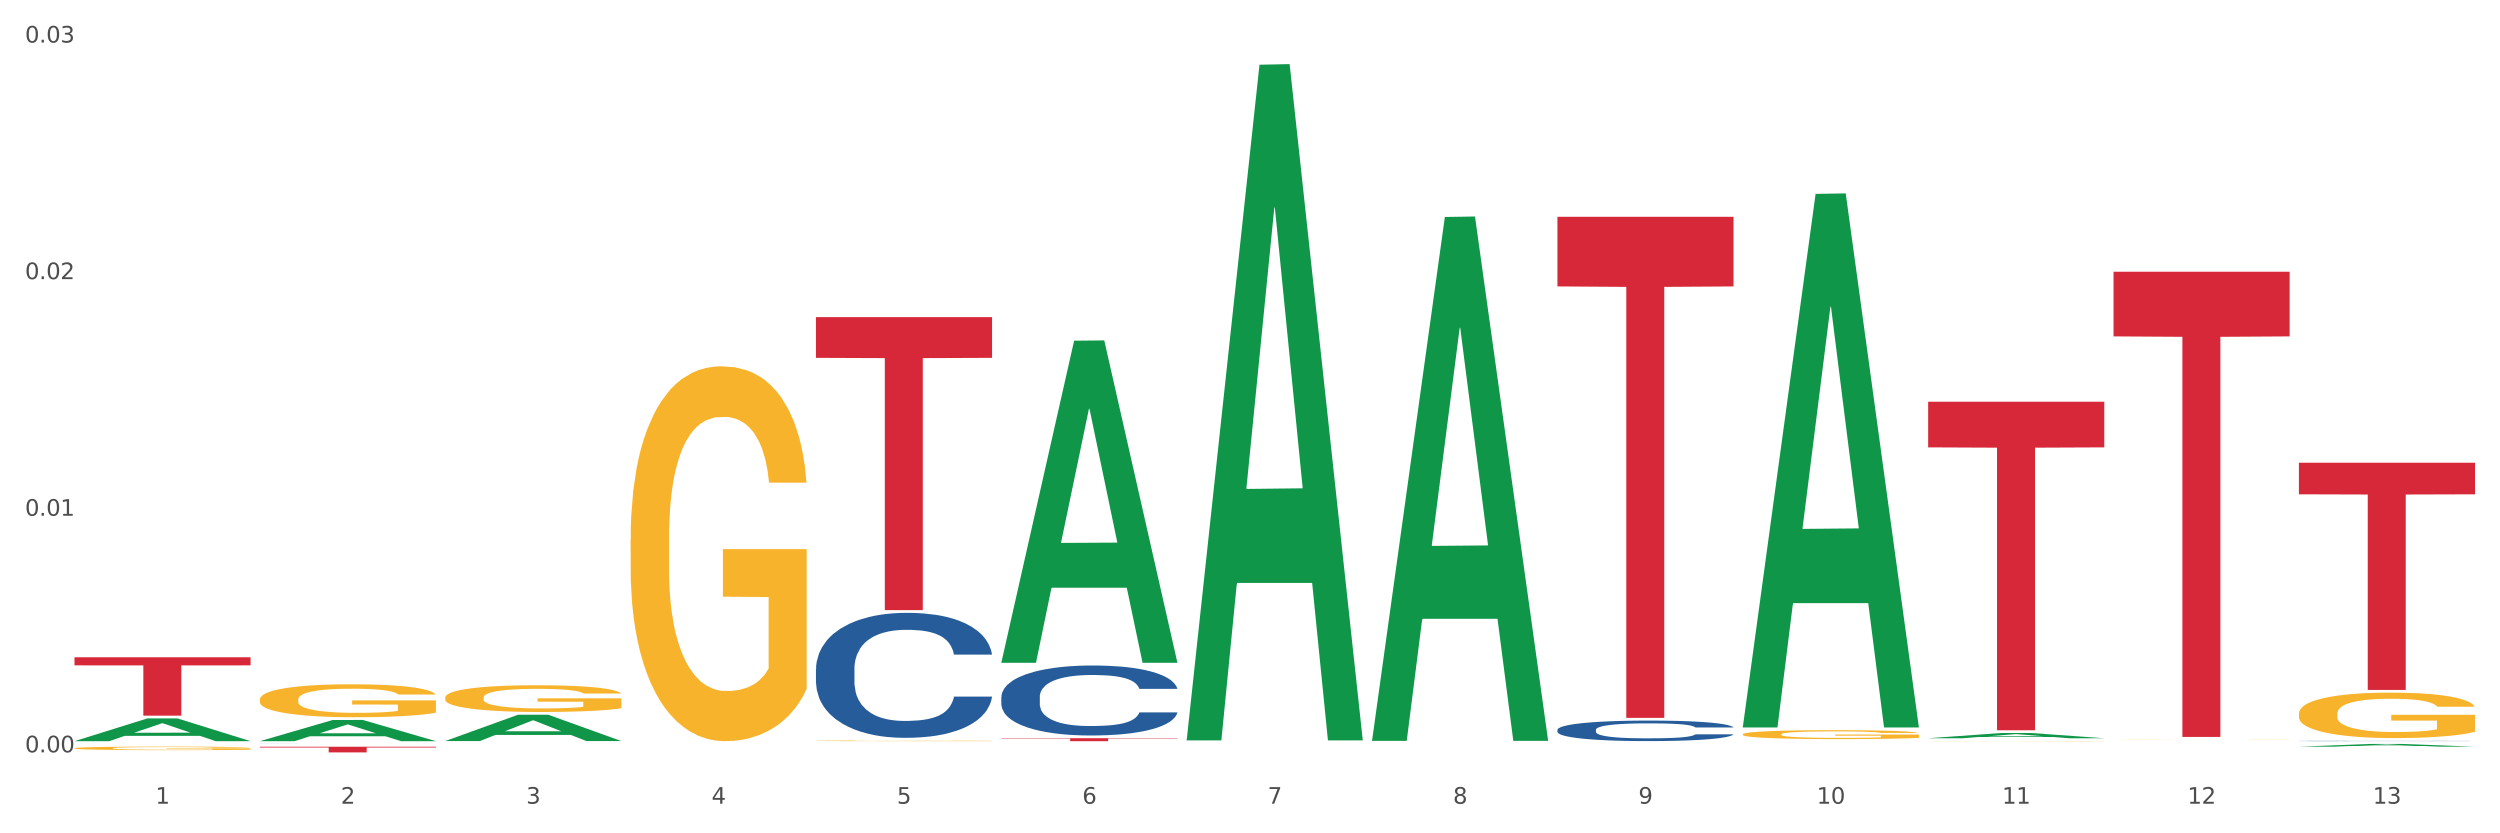 <?xml version="1.0" encoding="utf-8" standalone="no"?>
<!DOCTYPE svg PUBLIC "-//W3C//DTD SVG 1.1//EN"
  "http://www.w3.org/Graphics/SVG/1.1/DTD/svg11.dtd">
<svg xmlns:xlink="http://www.w3.org/1999/xlink" width="1080pt" height="360pt" viewBox="0 0 1080 360" xmlns="http://www.w3.org/2000/svg" version="1.1">
 <rect x="0" y="0" width="1080" height="360" fill="#333333" stroke="none"/>
 <defs>
  <style type="text/css">*{stroke-linejoin: round; stroke-linecap: butt}</style>
 </defs>
 <g id="figure_1">
  <g id="patch_1">
   <path d="M 0 360 
L 1080 360 
L 1080 0 
L 0 0 
z
" style="fill: #ffffff; stroke: #ffffff; stroke-linejoin: miter"/>
  </g>
  <g id="axes_1">
   <g id="matplotlib.axis_1">
    <g id="xtick_1">
     <g id="text_1">
      <!-- 1 -->
      <g style="fill: #4d4d4d" transform="translate(67.159 347.204) scale(0.096 -0.096)">
       <defs>
        <path id="DejaVuSans-31" d="M 794 531 
L 1825 531 
L 1825 4091 
L 703 3866 
L 703 4441 
L 1819 4666 
L 2450 4666 
L 2450 531 
L 3481 531 
L 3481 0 
L 794 0 
L 794 531 
z
" transform="scale(0.016)"/>
       </defs>
       <use xlink:href="#DejaVuSans-31"/>
      </g>
     </g>
    </g>
    <g id="xtick_2">
     <g id="text_2">
      <!-- 2 -->
      <g style="fill: #4d4d4d" transform="translate(147.238 347.204) scale(0.096 -0.096)">
       <defs>
        <path id="DejaVuSans-32" d="M 1228 531 
L 3431 531 
L 3431 0 
L 469 0 
L 469 531 
Q 828 903 1448 1529 
Q 2069 2156 2228 2338 
Q 2531 2678 2651 2914 
Q 2772 3150 2772 3378 
Q 2772 3750 2511 3984 
Q 2250 4219 1831 4219 
Q 1534 4219 1204 4116 
Q 875 4013 500 3803 
L 500 4441 
Q 881 4594 1212 4672 
Q 1544 4750 1819 4750 
Q 2544 4750 2975 4387 
Q 3406 4025 3406 3419 
Q 3406 3131 3298 2873 
Q 3191 2616 2906 2266 
Q 2828 2175 2409 1742 
Q 1991 1309 1228 531 
z
" transform="scale(0.016)"/>
       </defs>
       <use xlink:href="#DejaVuSans-32"/>
      </g>
     </g>
    </g>
    <g id="xtick_3">
     <g id="text_3">
      <!-- 3 -->
      <g style="fill: #4d4d4d" transform="translate(227.317 347.204) scale(0.096 -0.096)">
       <defs>
        <path id="DejaVuSans-33" d="M 2597 2516 
Q 3050 2419 3304 2112 
Q 3559 1806 3559 1356 
Q 3559 666 3084 287 
Q 2609 -91 1734 -91 
Q 1441 -91 1130 -33 
Q 819 25 488 141 
L 488 750 
Q 750 597 1062 519 
Q 1375 441 1716 441 
Q 2309 441 2620 675 
Q 2931 909 2931 1356 
Q 2931 1769 2642 2001 
Q 2353 2234 1838 2234 
L 1294 2234 
L 1294 2753 
L 1863 2753 
Q 2328 2753 2575 2939 
Q 2822 3125 2822 3475 
Q 2822 3834 2567 4026 
Q 2313 4219 1838 4219 
Q 1578 4219 1281 4162 
Q 984 4106 628 3988 
L 628 4550 
Q 988 4650 1302 4700 
Q 1616 4750 1894 4750 
Q 2613 4750 3031 4423 
Q 3450 4097 3450 3541 
Q 3450 3153 3228 2886 
Q 3006 2619 2597 2516 
z
" transform="scale(0.016)"/>
       </defs>
       <use xlink:href="#DejaVuSans-33"/>
      </g>
     </g>
    </g>
    <g id="xtick_4">
     <g id="text_4">
      <!-- 4 -->
      <g style="fill: #4d4d4d" transform="translate(307.396 347.204) scale(0.096 -0.096)">
       <defs>
        <path id="DejaVuSans-34" d="M 2419 4116 
L 825 1625 
L 2419 1625 
L 2419 4116 
z
M 2253 4666 
L 3047 4666 
L 3047 1625 
L 3713 1625 
L 3713 1100 
L 3047 1100 
L 3047 0 
L 2419 0 
L 2419 1100 
L 313 1100 
L 313 1709 
L 2253 4666 
z
" transform="scale(0.016)"/>
       </defs>
       <use xlink:href="#DejaVuSans-34"/>
      </g>
     </g>
    </g>
    <g id="xtick_5">
     <g id="text_5">
      <!-- 5 -->
      <g style="fill: #4d4d4d" transform="translate(387.475 347.204) scale(0.096 -0.096)">
       <defs>
        <path id="DejaVuSans-35" d="M 691 4666 
L 3169 4666 
L 3169 4134 
L 1269 4134 
L 1269 2991 
Q 1406 3038 1543 3061 
Q 1681 3084 1819 3084 
Q 2600 3084 3056 2656 
Q 3513 2228 3513 1497 
Q 3513 744 3044 326 
Q 2575 -91 1722 -91 
Q 1428 -91 1123 -41 
Q 819 9 494 109 
L 494 744 
Q 775 591 1075 516 
Q 1375 441 1709 441 
Q 2250 441 2565 725 
Q 2881 1009 2881 1497 
Q 2881 1984 2565 2268 
Q 2250 2553 1709 2553 
Q 1456 2553 1204 2497 
Q 953 2441 691 2322 
L 691 4666 
z
" transform="scale(0.016)"/>
       </defs>
       <use xlink:href="#DejaVuSans-35"/>
      </g>
     </g>
    </g>
    <g id="xtick_6">
     <g id="text_6">
      <!-- 6 -->
      <g style="fill: #4d4d4d" transform="translate(467.554 347.204) scale(0.096 -0.096)">
       <defs>
        <path id="DejaVuSans-36" d="M 2113 2584 
Q 1688 2584 1439 2293 
Q 1191 2003 1191 1497 
Q 1191 994 1439 701 
Q 1688 409 2113 409 
Q 2538 409 2786 701 
Q 3034 994 3034 1497 
Q 3034 2003 2786 2293 
Q 2538 2584 2113 2584 
z
M 3366 4563 
L 3366 3988 
Q 3128 4100 2886 4159 
Q 2644 4219 2406 4219 
Q 1781 4219 1451 3797 
Q 1122 3375 1075 2522 
Q 1259 2794 1537 2939 
Q 1816 3084 2150 3084 
Q 2853 3084 3261 2657 
Q 3669 2231 3669 1497 
Q 3669 778 3244 343 
Q 2819 -91 2113 -91 
Q 1303 -91 875 529 
Q 447 1150 447 2328 
Q 447 3434 972 4092 
Q 1497 4750 2381 4750 
Q 2619 4750 2861 4703 
Q 3103 4656 3366 4563 
z
" transform="scale(0.016)"/>
       </defs>
       <use xlink:href="#DejaVuSans-36"/>
      </g>
     </g>
    </g>
    <g id="xtick_7">
     <g id="text_7">
      <!-- 7 -->
      <g style="fill: #4d4d4d" transform="translate(547.634 347.204) scale(0.096 -0.096)">
       <defs>
        <path id="DejaVuSans-37" d="M 525 4666 
L 3525 4666 
L 3525 4397 
L 1831 0 
L 1172 0 
L 2766 4134 
L 525 4134 
L 525 4666 
z
" transform="scale(0.016)"/>
       </defs>
       <use xlink:href="#DejaVuSans-37"/>
      </g>
     </g>
    </g>
    <g id="xtick_8">
     <g id="text_8">
      <!-- 8 -->
      <g style="fill: #4d4d4d" transform="translate(627.713 347.204) scale(0.096 -0.096)">
       <defs>
        <path id="DejaVuSans-38" d="M 2034 2216 
Q 1584 2216 1326 1975 
Q 1069 1734 1069 1313 
Q 1069 891 1326 650 
Q 1584 409 2034 409 
Q 2484 409 2743 651 
Q 3003 894 3003 1313 
Q 3003 1734 2745 1975 
Q 2488 2216 2034 2216 
z
M 1403 2484 
Q 997 2584 770 2862 
Q 544 3141 544 3541 
Q 544 4100 942 4425 
Q 1341 4750 2034 4750 
Q 2731 4750 3128 4425 
Q 3525 4100 3525 3541 
Q 3525 3141 3298 2862 
Q 3072 2584 2669 2484 
Q 3125 2378 3379 2068 
Q 3634 1759 3634 1313 
Q 3634 634 3220 271 
Q 2806 -91 2034 -91 
Q 1263 -91 848 271 
Q 434 634 434 1313 
Q 434 1759 690 2068 
Q 947 2378 1403 2484 
z
M 1172 3481 
Q 1172 3119 1398 2916 
Q 1625 2713 2034 2713 
Q 2441 2713 2670 2916 
Q 2900 3119 2900 3481 
Q 2900 3844 2670 4047 
Q 2441 4250 2034 4250 
Q 1625 4250 1398 4047 
Q 1172 3844 1172 3481 
z
" transform="scale(0.016)"/>
       </defs>
       <use xlink:href="#DejaVuSans-38"/>
      </g>
     </g>
    </g>
    <g id="xtick_9">
     <g id="text_9">
      <!-- 9 -->
      <g style="fill: #4d4d4d" transform="translate(707.792 347.204) scale(0.096 -0.096)">
       <defs>
        <path id="DejaVuSans-39" d="M 703 97 
L 703 672 
Q 941 559 1184 500 
Q 1428 441 1663 441 
Q 2288 441 2617 861 
Q 2947 1281 2994 2138 
Q 2813 1869 2534 1725 
Q 2256 1581 1919 1581 
Q 1219 1581 811 2004 
Q 403 2428 403 3163 
Q 403 3881 828 4315 
Q 1253 4750 1959 4750 
Q 2769 4750 3195 4129 
Q 3622 3509 3622 2328 
Q 3622 1225 3098 567 
Q 2575 -91 1691 -91 
Q 1453 -91 1209 -44 
Q 966 3 703 97 
z
M 1959 2075 
Q 2384 2075 2632 2365 
Q 2881 2656 2881 3163 
Q 2881 3666 2632 3958 
Q 2384 4250 1959 4250 
Q 1534 4250 1286 3958 
Q 1038 3666 1038 3163 
Q 1038 2656 1286 2365 
Q 1534 2075 1959 2075 
z
" transform="scale(0.016)"/>
       </defs>
       <use xlink:href="#DejaVuSans-39"/>
      </g>
     </g>
    </g>
    <g id="xtick_10">
     <g id="text_10">
      <!-- 10 -->
      <g style="fill: #4d4d4d" transform="translate(784.817 347.204) scale(0.096 -0.096)">
       <defs>
        <path id="DejaVuSans-30" d="M 2034 4250 
Q 1547 4250 1301 3770 
Q 1056 3291 1056 2328 
Q 1056 1369 1301 889 
Q 1547 409 2034 409 
Q 2525 409 2770 889 
Q 3016 1369 3016 2328 
Q 3016 3291 2770 3770 
Q 2525 4250 2034 4250 
z
M 2034 4750 
Q 2819 4750 3233 4129 
Q 3647 3509 3647 2328 
Q 3647 1150 3233 529 
Q 2819 -91 2034 -91 
Q 1250 -91 836 529 
Q 422 1150 422 2328 
Q 422 3509 836 4129 
Q 1250 4750 2034 4750 
z
" transform="scale(0.016)"/>
       </defs>
       <use xlink:href="#DejaVuSans-31"/>
       <use xlink:href="#DejaVuSans-30" transform="translate(63.623 0)"/>
      </g>
     </g>
    </g>
    <g id="xtick_11">
     <g id="text_11">
      <!-- 11 -->
      <g style="fill: #4d4d4d" transform="translate(864.896 347.204) scale(0.096 -0.096)">
       <use xlink:href="#DejaVuSans-31"/>
       <use xlink:href="#DejaVuSans-31" transform="translate(63.623 0)"/>
      </g>
     </g>
    </g>
    <g id="xtick_12">
     <g id="text_12">
      <!-- 12 -->
      <g style="fill: #4d4d4d" transform="translate(944.975 347.204) scale(0.096 -0.096)">
       <use xlink:href="#DejaVuSans-31"/>
       <use xlink:href="#DejaVuSans-32" transform="translate(63.623 0)"/>
      </g>
     </g>
    </g>
    <g id="xtick_13">
     <g id="text_13">
      <!-- 13 -->
      <g style="fill: #4d4d4d" transform="translate(1025.054 347.204) scale(0.096 -0.096)">
       <use xlink:href="#DejaVuSans-31"/>
       <use xlink:href="#DejaVuSans-33" transform="translate(63.623 0)"/>
      </g>
     </g>
    </g>
    <g id="xtick_14"/>
    <g id="xtick_15"/>
    <g id="xtick_16"/>
    <g id="xtick_17"/>
    <g id="xtick_18"/>
    <g id="xtick_19"/>
    <g id="xtick_20"/>
    <g id="xtick_21"/>
    <g id="xtick_22"/>
    <g id="xtick_23"/>
    <g id="xtick_24"/>
    <g id="xtick_25"/>
   </g>
   <g id="matplotlib.axis_2">
    <g id="ytick_1">
     <g id="text_14">
      <!-- 0.00 -->
      <g style="fill: #4d4d4d" transform="translate(10.8 325.014) scale(0.096 -0.096)">
       <defs>
        <path id="DejaVuSans-2e" d="M 684 794 
L 1344 794 
L 1344 0 
L 684 0 
L 684 794 
z
" transform="scale(0.016)"/>
       </defs>
       <use xlink:href="#DejaVuSans-30"/>
       <use xlink:href="#DejaVuSans-2e" transform="translate(63.623 0)"/>
       <use xlink:href="#DejaVuSans-30" transform="translate(95.41 0)"/>
       <use xlink:href="#DejaVuSans-30" transform="translate(159.033 0)"/>
      </g>
     </g>
    </g>
    <g id="ytick_2">
     <g id="text_15">
      <!-- 0.01 -->
      <g style="fill: #4d4d4d" transform="translate(10.8 222.805) scale(0.096 -0.096)">
       <use xlink:href="#DejaVuSans-30"/>
       <use xlink:href="#DejaVuSans-2e" transform="translate(63.623 0)"/>
       <use xlink:href="#DejaVuSans-30" transform="translate(95.41 0)"/>
       <use xlink:href="#DejaVuSans-31" transform="translate(159.033 0)"/>
      </g>
     </g>
    </g>
    <g id="ytick_3">
     <g id="text_16">
      <!-- 0.02 -->
      <g style="fill: #4d4d4d" transform="translate(10.8 120.596) scale(0.096 -0.096)">
       <use xlink:href="#DejaVuSans-30"/>
       <use xlink:href="#DejaVuSans-2e" transform="translate(63.623 0)"/>
       <use xlink:href="#DejaVuSans-30" transform="translate(95.41 0)"/>
       <use xlink:href="#DejaVuSans-32" transform="translate(159.033 0)"/>
      </g>
     </g>
    </g>
    <g id="ytick_4">
     <g id="text_17">
      <!-- 0.03 -->
      <g style="fill: #4d4d4d" transform="translate(10.8 18.387) scale(0.096 -0.096)">
       <use xlink:href="#DejaVuSans-30"/>
       <use xlink:href="#DejaVuSans-2e" transform="translate(63.623 0)"/>
       <use xlink:href="#DejaVuSans-30" transform="translate(95.41 0)"/>
       <use xlink:href="#DejaVuSans-33" transform="translate(159.033 0)"/>
      </g>
     </g>
    </g>
    <g id="ytick_5"/>
    <g id="ytick_6"/>
    <g id="ytick_7"/>
   </g>
   <g id="PolyCollection_1">
    <path d="M 32.175 320.173 
L 32.253 320.164 
L 63.625 310.359 
L 76.644 310.35 
L 108.25 320.192 
L 93.192 320.192 
L 86.369 317.9 
L 53.978 317.9 
L 53.743 317.937 
L 47.155 320.192 
L 32.175 320.192 
L 32.175 320.173 
L 58.056 316.532 
L 82.291 316.523 
L 70.291 312.448 
L 70.134 312.429 
L 69.977 312.457 
L 57.978 316.523 
L 58.056 316.532 
L 32.175 320.173 
z
" clip-path="url(#pcd74ce9a94)" style="fill: #109648"/>
    <path d="M 913.046 117.391 
L 989.121 117.391 
L 989.121 145.319 
L 959.196 145.508 
L 959.196 318.361 
L 942.791 318.361 
L 942.791 145.508 
L 913.046 145.319 
L 913.046 117.579 
L 913.046 117.391 
z
" clip-path="url(#pcd74ce9a94)" style="fill: #d62839"/>
    <path d="M 832.967 173.537 
L 909.042 173.537 
L 909.042 193.263 
L 879.116 193.397 
L 879.116 315.487 
L 862.712 315.487 
L 862.712 193.397 
L 832.967 193.263 
L 832.967 173.67 
L 832.967 173.537 
z
" clip-path="url(#pcd74ce9a94)" style="fill: #d62839"/>
    <path d="M 672.808 93.651 
L 748.883 93.651 
L 748.883 123.733 
L 718.958 123.936 
L 718.958 310.118 
L 702.553 310.118 
L 702.553 123.936 
L 672.808 123.733 
L 672.808 93.854 
L 672.808 93.651 
z
" clip-path="url(#pcd74ce9a94)" style="fill: #d62839"/>
    <path d="M 432.571 318.906 
L 508.646 318.906 
L 508.646 319.084 
L 478.721 319.086 
L 478.721 320.192 
L 462.316 320.192 
L 462.316 319.086 
L 432.571 319.084 
L 432.571 318.907 
L 432.571 318.906 
z
" clip-path="url(#pcd74ce9a94)" style="fill: #d62839"/>
    <path d="M 352.492 137.002 
L 428.567 137.002 
L 428.567 154.591 
L 398.641 154.71 
L 398.641 263.572 
L 382.237 263.572 
L 382.237 154.71 
L 352.492 154.591 
L 352.492 137.121 
L 352.492 137.002 
z
" clip-path="url(#pcd74ce9a94)" style="fill: #d62839"/>
    <path d="M 112.254 322.591 
L 188.329 322.591 
L 188.329 322.931 
L 158.404 322.934 
L 158.404 325.041 
L 141.999 325.041 
L 141.999 322.934 
L 112.254 322.931 
L 112.254 322.593 
L 112.254 322.591 
z
" clip-path="url(#pcd74ce9a94)" style="fill: #d62839"/>
    <path d="M 32.175 283.928 
L 108.25 283.928 
L 108.25 287.436 
L 78.325 287.46 
L 78.325 309.175 
L 61.92 309.175 
L 61.92 287.46 
L 32.175 287.436 
L 32.175 283.951 
L 32.175 283.928 
z
" clip-path="url(#pcd74ce9a94)" style="fill: #d62839"/>
    <path d="M 112.254 321.389 
L 112.344 321.389 
L 112.344 321.387 
L 112.614 321.386 
L 113.603 321.383 
L 114.862 321.38 
L 117.02 321.377 
L 118.189 321.376 
L 119.718 321.375 
L 122.865 321.373 
L 126.462 321.371 
L 128.98 321.37 
L 130.868 321.369 
L 135.095 321.368 
L 137.523 321.368 
L 140.04 321.367 
L 142.199 321.367 
L 145.796 321.367 
L 148.673 321.367 
L 152 321.367 
L 154.788 321.367 
L 158.475 321.367 
L 163.87 321.367 
L 165.938 321.368 
L 168.726 321.368 
L 171.604 321.369 
L 173.942 321.37 
L 176.639 321.371 
L 179.427 321.372 
L 182.125 321.374 
L 184.013 321.375 
L 185.542 321.377 
L 186.891 321.379 
L 187.88 321.381 
L 188.329 321.383 
L 171.873 321.383 
L 171.424 321.381 
L 170.525 321.38 
L 169.625 321.378 
L 168.636 321.377 
L 167.107 321.376 
L 165.759 321.376 
L 163.51 321.375 
L 161.442 321.374 
L 159.734 321.374 
L 157.665 321.374 
L 153.259 321.373 
L 150.112 321.373 
L 148.134 321.373 
L 145.706 321.374 
L 143.637 321.374 
L 141.209 321.375 
L 139.321 321.375 
L 137.433 321.376 
L 136.354 321.376 
L 134.735 321.377 
L 133.656 321.378 
L 132.217 321.38 
L 131.408 321.381 
L 129.969 321.383 
L 129.34 321.385 
L 129.07 321.386 
L 128.89 321.388 
L 128.89 321.395 
L 129.43 321.398 
L 129.879 321.399 
L 130.599 321.401 
L 131.947 321.403 
L 133.926 321.405 
L 135.994 321.406 
L 137.702 321.407 
L 139.321 321.408 
L 140.94 321.408 
L 142.918 321.409 
L 144.537 321.409 
L 146.965 321.409 
L 149.842 321.409 
L 152.09 321.409 
L 156.676 321.409 
L 158.745 321.409 
L 160.723 321.409 
L 162.881 321.408 
L 164.59 321.407 
L 165.579 321.407 
L 167.197 321.406 
L 168.456 321.405 
L 169.535 321.404 
L 170.255 321.403 
L 171.064 321.402 
L 171.694 321.401 
L 171.873 321.4 
L 188.329 321.4 
L 187.97 321.401 
L 187.34 321.403 
L 186.081 321.405 
L 185.092 321.406 
L 183.563 321.408 
L 181.945 321.409 
L 179.697 321.41 
L 177.628 321.411 
L 175.47 321.412 
L 173.132 321.413 
L 168.906 321.414 
L 167.377 321.415 
L 164.14 321.415 
L 161.622 321.415 
L 157.935 321.416 
L 154.158 321.416 
L 150.202 321.416 
L 146.695 321.416 
L 142.828 321.416 
L 140.4 321.415 
L 137.702 321.415 
L 134.555 321.414 
L 131.588 321.414 
L 128.8 321.413 
L 126.192 321.412 
L 123.764 321.41 
L 120.617 321.408 
L 118.279 321.407 
L 116.57 321.405 
L 115.401 321.403 
L 114.232 321.401 
L 113.603 321.4 
L 112.614 321.397 
L 112.254 321.394 
L 112.254 321.389 
z
" clip-path="url(#pcd74ce9a94)" style="fill: #255c99"/>
    <path d="M 352.492 289.009 
L 352.582 288.959 
L 352.582 287.579 
L 352.851 285.705 
L 353.84 282.253 
L 355.099 279.639 
L 357.258 276.582 
L 358.427 275.3 
L 359.955 273.87 
L 363.103 271.552 
L 366.699 269.579 
L 369.217 268.495 
L 371.106 267.804 
L 375.332 266.571 
L 377.76 266.029 
L 380.278 265.585 
L 382.436 265.289 
L 386.033 264.944 
L 388.911 264.796 
L 392.238 264.747 
L 395.025 264.796 
L 398.712 264.993 
L 404.108 265.585 
L 406.176 265.93 
L 408.963 266.522 
L 411.841 267.311 
L 414.179 268.1 
L 416.877 269.234 
L 419.664 270.714 
L 422.362 272.588 
L 424.25 274.314 
L 425.779 276.138 
L 427.128 278.357 
L 428.117 280.773 
L 428.567 282.795 
L 412.111 282.795 
L 411.661 280.971 
L 410.762 278.998 
L 409.863 277.667 
L 408.874 276.582 
L 407.345 275.349 
L 405.996 274.56 
L 403.748 273.623 
L 401.68 273.031 
L 399.971 272.686 
L 397.903 272.39 
L 393.497 272.094 
L 390.349 272.094 
L 388.371 272.193 
L 385.943 272.44 
L 383.875 272.785 
L 381.447 273.377 
L 379.559 274.018 
L 377.67 274.856 
L 376.591 275.448 
L 374.972 276.533 
L 373.893 277.42 
L 372.455 278.949 
L 371.645 280.034 
L 370.207 282.845 
L 369.577 284.916 
L 369.307 286.346 
L 369.127 287.924 
L 369.127 295.617 
L 369.667 299.068 
L 370.117 300.548 
L 370.836 302.225 
L 372.185 304.394 
L 374.163 306.515 
L 376.231 308.043 
L 377.94 308.98 
L 379.559 309.671 
L 381.177 310.213 
L 383.155 310.706 
L 384.774 311.002 
L 387.202 311.298 
L 390.08 311.446 
L 392.328 311.446 
L 396.914 311.199 
L 398.982 310.953 
L 400.96 310.608 
L 403.118 310.065 
L 404.827 309.473 
L 405.816 309.03 
L 407.435 308.093 
L 408.694 307.106 
L 409.773 305.972 
L 410.492 304.986 
L 411.302 303.507 
L 411.931 301.83 
L 412.111 300.942 
L 428.567 300.942 
L 428.207 302.718 
L 427.578 304.444 
L 426.319 306.761 
L 425.33 308.093 
L 423.801 309.72 
L 422.182 311.101 
L 419.934 312.63 
L 417.866 313.764 
L 415.708 314.75 
L 413.37 315.638 
L 409.143 316.87 
L 407.615 317.216 
L 404.377 317.807 
L 401.86 318.153 
L 398.173 318.498 
L 394.396 318.695 
L 390.439 318.744 
L 386.932 318.646 
L 383.066 318.35 
L 380.638 318.054 
L 377.94 317.61 
L 374.793 316.92 
L 371.825 316.081 
L 369.038 315.095 
L 366.43 313.961 
L 364.002 312.679 
L 360.854 310.558 
L 358.516 308.487 
L 356.808 306.564 
L 355.639 304.937 
L 354.47 302.866 
L 353.84 301.436 
L 352.851 297.984 
L 352.492 294.778 
L 352.492 289.009 
z
" clip-path="url(#pcd74ce9a94)" style="fill: #255c99"/>
    <path d="M 432.571 301.081 
L 432.661 301.054 
L 432.661 300.281 
L 432.93 299.231 
L 433.92 297.299 
L 435.179 295.835 
L 437.337 294.123 
L 438.506 293.406 
L 440.034 292.605 
L 443.182 291.307 
L 446.779 290.203 
L 449.297 289.595 
L 451.185 289.209 
L 455.411 288.518 
L 457.839 288.215 
L 460.357 287.966 
L 462.515 287.8 
L 466.112 287.607 
L 468.99 287.524 
L 472.317 287.497 
L 475.105 287.524 
L 478.791 287.635 
L 484.187 287.966 
L 486.255 288.159 
L 489.043 288.491 
L 491.92 288.933 
L 494.258 289.374 
L 496.956 290.009 
L 499.744 290.838 
L 502.441 291.887 
L 504.33 292.853 
L 505.858 293.875 
L 507.207 295.117 
L 508.196 296.47 
L 508.646 297.602 
L 492.19 297.602 
L 491.74 296.581 
L 490.841 295.476 
L 489.942 294.731 
L 488.953 294.123 
L 487.424 293.433 
L 486.075 292.991 
L 483.827 292.467 
L 481.759 292.135 
L 480.05 291.942 
L 477.982 291.776 
L 473.576 291.611 
L 470.429 291.611 
L 468.45 291.666 
L 466.022 291.804 
L 463.954 291.997 
L 461.526 292.329 
L 459.638 292.688 
L 457.749 293.157 
L 456.67 293.488 
L 455.052 294.096 
L 453.973 294.593 
L 452.534 295.449 
L 451.724 296.056 
L 450.286 297.63 
L 449.656 298.79 
L 449.386 299.59 
L 449.207 300.474 
L 449.207 304.781 
L 449.746 306.714 
L 450.196 307.542 
L 450.915 308.481 
L 452.264 309.696 
L 454.242 310.883 
L 456.311 311.739 
L 458.019 312.264 
L 459.638 312.65 
L 461.256 312.954 
L 463.235 313.23 
L 464.853 313.396 
L 467.281 313.562 
L 470.159 313.644 
L 472.407 313.644 
L 476.993 313.506 
L 479.061 313.368 
L 481.039 313.175 
L 483.198 312.871 
L 484.906 312.54 
L 485.895 312.291 
L 487.514 311.767 
L 488.773 311.215 
L 489.852 310.58 
L 490.571 310.027 
L 491.381 309.199 
L 492.01 308.26 
L 492.19 307.763 
L 508.646 307.763 
L 508.286 308.757 
L 507.657 309.724 
L 506.398 311.021 
L 505.409 311.767 
L 503.88 312.678 
L 502.261 313.451 
L 500.013 314.307 
L 497.945 314.942 
L 495.787 315.494 
L 493.449 315.991 
L 489.222 316.682 
L 487.694 316.875 
L 484.457 317.206 
L 481.939 317.4 
L 478.252 317.593 
L 474.475 317.703 
L 470.518 317.731 
L 467.011 317.676 
L 463.145 317.51 
L 460.717 317.344 
L 458.019 317.096 
L 454.872 316.709 
L 451.904 316.24 
L 449.117 315.688 
L 446.509 315.053 
L 444.081 314.335 
L 440.934 313.147 
L 438.596 311.988 
L 436.887 310.911 
L 435.718 310 
L 434.549 308.84 
L 433.92 308.039 
L 432.93 306.107 
L 432.571 304.312 
L 432.571 301.081 
z
" clip-path="url(#pcd74ce9a94)" style="fill: #255c99"/>
    <path d="M 672.808 315.273 
L 672.898 315.265 
L 672.898 315.039 
L 673.168 314.731 
L 674.157 314.165 
L 675.416 313.736 
L 677.574 313.234 
L 678.743 313.024 
L 680.272 312.789 
L 683.419 312.409 
L 687.016 312.085 
L 689.534 311.907 
L 691.422 311.794 
L 695.649 311.592 
L 698.077 311.503 
L 700.595 311.43 
L 702.753 311.381 
L 706.35 311.325 
L 709.227 311.3 
L 712.554 311.292 
L 715.342 311.3 
L 719.029 311.333 
L 724.424 311.43 
L 726.492 311.487 
L 729.28 311.584 
L 732.158 311.713 
L 734.496 311.843 
L 737.193 312.029 
L 739.981 312.271 
L 742.679 312.579 
L 744.567 312.862 
L 746.096 313.162 
L 747.445 313.526 
L 748.434 313.922 
L 748.883 314.254 
L 732.427 314.254 
L 731.978 313.955 
L 731.079 313.631 
L 730.179 313.412 
L 729.19 313.234 
L 727.661 313.032 
L 726.313 312.903 
L 724.065 312.749 
L 721.996 312.652 
L 720.288 312.595 
L 718.22 312.547 
L 713.813 312.498 
L 710.666 312.498 
L 708.688 312.514 
L 706.26 312.555 
L 704.191 312.611 
L 701.764 312.708 
L 699.875 312.814 
L 697.987 312.951 
L 696.908 313.048 
L 695.289 313.226 
L 694.21 313.372 
L 692.771 313.623 
L 691.962 313.801 
L 690.523 314.262 
L 689.894 314.602 
L 689.624 314.836 
L 689.444 315.095 
L 689.444 316.358 
L 689.984 316.924 
L 690.433 317.167 
L 691.153 317.442 
L 692.501 317.798 
L 694.48 318.146 
L 696.548 318.397 
L 698.257 318.55 
L 699.875 318.664 
L 701.494 318.753 
L 703.472 318.834 
L 705.091 318.882 
L 707.519 318.931 
L 710.396 318.955 
L 712.644 318.955 
L 717.23 318.915 
L 719.299 318.874 
L 721.277 318.818 
L 723.435 318.729 
L 725.144 318.631 
L 726.133 318.559 
L 727.751 318.405 
L 729.01 318.243 
L 730.089 318.057 
L 730.809 317.895 
L 731.618 317.652 
L 732.248 317.377 
L 732.427 317.232 
L 748.883 317.232 
L 748.524 317.523 
L 747.894 317.806 
L 746.635 318.186 
L 745.646 318.405 
L 744.117 318.672 
L 742.499 318.898 
L 740.251 319.149 
L 738.183 319.335 
L 736.024 319.497 
L 733.686 319.643 
L 729.46 319.845 
L 727.931 319.902 
L 724.694 319.999 
L 722.176 320.056 
L 718.489 320.112 
L 714.713 320.145 
L 710.756 320.153 
L 707.249 320.136 
L 703.382 320.088 
L 700.954 320.039 
L 698.257 319.967 
L 695.109 319.853 
L 692.142 319.716 
L 689.354 319.554 
L 686.746 319.368 
L 684.318 319.157 
L 681.171 318.809 
L 678.833 318.47 
L 677.125 318.154 
L 675.956 317.887 
L 674.787 317.547 
L 674.157 317.312 
L 673.168 316.746 
L 672.808 316.22 
L 672.808 315.273 
z
" clip-path="url(#pcd74ce9a94)" style="fill: #255c99"/>
    <path d="M 993.125 320.101 
L 993.215 320.101 
L 993.215 320.097 
L 993.485 320.091 
L 994.474 320.081 
L 995.733 320.073 
L 997.891 320.063 
L 999.06 320.06 
L 1000.588 320.055 
L 1003.736 320.048 
L 1007.333 320.042 
L 1009.851 320.039 
L 1011.739 320.037 
L 1015.965 320.033 
L 1018.393 320.031 
L 1020.911 320.03 
L 1023.069 320.029 
L 1026.666 320.028 
L 1029.544 320.028 
L 1032.871 320.027 
L 1035.659 320.028 
L 1039.345 320.028 
L 1044.741 320.03 
L 1046.809 320.031 
L 1049.597 320.033 
L 1052.474 320.035 
L 1054.812 320.038 
L 1057.51 320.041 
L 1060.298 320.046 
L 1062.995 320.051 
L 1064.884 320.057 
L 1066.412 320.062 
L 1067.761 320.069 
L 1068.75 320.076 
L 1069.2 320.082 
L 1052.744 320.082 
L 1052.294 320.077 
L 1051.395 320.071 
L 1050.496 320.067 
L 1049.507 320.063 
L 1047.978 320.06 
L 1046.629 320.057 
L 1044.381 320.054 
L 1042.313 320.053 
L 1040.604 320.052 
L 1038.536 320.051 
L 1034.13 320.05 
L 1030.983 320.05 
L 1029.004 320.05 
L 1026.576 320.051 
L 1024.508 320.052 
L 1022.08 320.054 
L 1020.192 320.056 
L 1018.303 320.058 
L 1017.224 320.06 
L 1015.606 320.063 
L 1014.527 320.066 
L 1013.088 320.071 
L 1012.278 320.074 
L 1010.84 320.083 
L 1010.21 320.089 
L 1009.94 320.093 
L 1009.761 320.098 
L 1009.761 320.121 
L 1010.3 320.132 
L 1010.75 320.136 
L 1011.469 320.142 
L 1012.818 320.148 
L 1014.796 320.155 
L 1016.865 320.159 
L 1018.573 320.162 
L 1020.192 320.164 
L 1021.81 320.166 
L 1023.789 320.167 
L 1025.407 320.168 
L 1027.835 320.169 
L 1030.713 320.17 
L 1032.961 320.17 
L 1037.547 320.169 
L 1039.615 320.168 
L 1041.594 320.167 
L 1043.752 320.165 
L 1045.46 320.164 
L 1046.449 320.162 
L 1048.068 320.159 
L 1049.327 320.156 
L 1050.406 320.153 
L 1051.125 320.15 
L 1051.935 320.145 
L 1052.564 320.14 
L 1052.744 320.138 
L 1069.2 320.138 
L 1068.84 320.143 
L 1068.211 320.148 
L 1066.952 320.155 
L 1065.963 320.159 
L 1064.434 320.164 
L 1062.815 320.169 
L 1060.567 320.173 
L 1058.499 320.177 
L 1056.341 320.18 
L 1054.003 320.182 
L 1049.777 320.186 
L 1048.248 320.187 
L 1045.011 320.189 
L 1042.493 320.19 
L 1038.806 320.191 
L 1035.029 320.192 
L 1031.072 320.192 
L 1027.565 320.192 
L 1023.699 320.191 
L 1021.271 320.19 
L 1018.573 320.188 
L 1015.426 320.186 
L 1012.458 320.184 
L 1009.671 320.181 
L 1007.063 320.177 
L 1004.635 320.173 
L 1001.488 320.167 
L 999.15 320.161 
L 997.441 320.155 
L 996.272 320.15 
L 995.103 320.144 
L 994.474 320.139 
L 993.485 320.129 
L 993.125 320.119 
L 993.125 320.101 
z
" clip-path="url(#pcd74ce9a94)" style="fill: #255c99"/>
    <path d="M 993.125 308.297 
L 993.215 308.279 
L 993.215 307.634 
L 993.394 307.078 
L 994.292 305.734 
L 995.64 304.623 
L 996.628 304.032 
L 997.616 303.548 
L 998.783 303.064 
L 1000.22 302.562 
L 1002.825 301.827 
L 1004.442 301.451 
L 1006.418 301.057 
L 1010.01 300.483 
L 1012.615 300.161 
L 1015.31 299.892 
L 1019.711 299.569 
L 1022.585 299.426 
L 1025.639 299.318 
L 1029.321 299.247 
L 1032.105 299.229 
L 1038.213 299.283 
L 1043.422 299.444 
L 1045.937 299.569 
L 1049.171 299.784 
L 1050.877 299.928 
L 1053.662 300.214 
L 1056.536 300.591 
L 1058.512 300.913 
L 1061.476 301.523 
L 1063.721 302.132 
L 1065.787 302.885 
L 1066.865 303.404 
L 1067.673 303.888 
L 1068.392 304.444 
L 1069.11 305.322 
L 1052.943 305.322 
L 1052.314 304.695 
L 1051.326 304.103 
L 1049.889 303.53 
L 1048.632 303.171 
L 1046.476 302.723 
L 1044.5 302.437 
L 1042.434 302.222 
L 1039.92 302.042 
L 1037.944 301.953 
L 1035.159 301.881 
L 1029.68 301.899 
L 1025.998 302.042 
L 1023.483 302.222 
L 1021.866 302.383 
L 1020.429 302.562 
L 1018.813 302.813 
L 1016.926 303.189 
L 1015.579 303.53 
L 1014.232 303.96 
L 1013.154 304.39 
L 1012.166 304.892 
L 1011.358 305.43 
L 1010.729 305.985 
L 1010.19 306.666 
L 1009.741 307.795 
L 1009.741 310.25 
L 1009.921 310.806 
L 1010.37 311.541 
L 1010.909 312.096 
L 1011.807 312.759 
L 1012.615 313.207 
L 1014.142 313.853 
L 1015.849 314.39 
L 1017.196 314.731 
L 1018.543 315.017 
L 1020.878 315.412 
L 1023.483 315.734 
L 1025.728 315.931 
L 1028.782 316.111 
L 1030.848 316.182 
L 1032.644 316.218 
L 1037.045 316.218 
L 1040.189 316.164 
L 1043.692 316.039 
L 1046.386 315.878 
L 1048.632 315.681 
L 1051.147 315.358 
L 1052.763 315.053 
L 1052.763 311.308 
L 1033.004 311.29 
L 1033.004 308.799 
L 1069.2 308.799 
L 1069.2 316.111 
L 1067.673 316.487 
L 1065.967 316.828 
L 1064.17 317.132 
L 1061.476 317.509 
L 1058.242 317.867 
L 1055.368 318.118 
L 1052.314 318.333 
L 1048.722 318.53 
L 1044.051 318.709 
L 1041.177 318.781 
L 1037.584 318.835 
L 1033.363 318.853 
L 1029.68 318.817 
L 1026.088 318.727 
L 1022.315 318.566 
L 1018.633 318.333 
L 1015.849 318.1 
L 1013.064 317.813 
L 1010.1 317.437 
L 1007.765 317.078 
L 1005.969 316.756 
L 1003.993 316.344 
L 1001.837 315.806 
L 1000.22 315.322 
L 998.783 314.82 
L 997.256 314.175 
L 996.179 313.62 
L 995.101 312.921 
L 994.472 312.401 
L 993.754 311.595 
L 993.215 310.465 
L 993.125 308.297 
z
" clip-path="url(#pcd74ce9a94)" style="fill: #f7b32b"/>
    <path d="M 913.046 319.561 
L 913.135 319.561 
L 913.135 319.559 
L 913.315 319.558 
L 914.213 319.554 
L 915.561 319.551 
L 916.549 319.549 
L 917.537 319.548 
L 918.704 319.547 
L 920.141 319.545 
L 922.746 319.543 
L 924.363 319.542 
L 926.339 319.541 
L 929.931 319.54 
L 932.536 319.539 
L 935.231 319.538 
L 939.632 319.537 
L 942.506 319.537 
L 945.559 319.536 
L 949.242 319.536 
L 952.026 319.536 
L 958.134 319.536 
L 963.343 319.537 
L 965.858 319.537 
L 969.092 319.538 
L 970.798 319.538 
L 973.582 319.539 
L 976.457 319.54 
L 978.433 319.541 
L 981.397 319.542 
L 983.642 319.544 
L 985.708 319.546 
L 986.786 319.548 
L 987.594 319.549 
L 988.312 319.55 
L 989.031 319.553 
L 972.864 319.553 
L 972.235 319.551 
L 971.247 319.549 
L 969.81 319.548 
L 968.553 319.547 
L 966.397 319.546 
L 964.421 319.545 
L 962.355 319.544 
L 959.84 319.544 
L 957.864 319.544 
L 955.08 319.543 
L 949.601 319.543 
L 945.919 319.544 
L 943.404 319.544 
L 941.787 319.545 
L 940.35 319.545 
L 938.733 319.546 
L 936.847 319.547 
L 935.5 319.548 
L 934.153 319.549 
L 933.075 319.55 
L 932.087 319.552 
L 931.279 319.553 
L 930.65 319.555 
L 930.111 319.556 
L 929.662 319.559 
L 929.662 319.566 
L 929.841 319.568 
L 930.291 319.57 
L 930.829 319.571 
L 931.728 319.573 
L 932.536 319.574 
L 934.063 319.576 
L 935.769 319.577 
L 937.117 319.578 
L 938.464 319.579 
L 940.799 319.58 
L 943.404 319.581 
L 945.649 319.582 
L 948.703 319.582 
L 950.769 319.582 
L 952.565 319.582 
L 956.966 319.582 
L 960.11 319.582 
L 963.613 319.582 
L 966.307 319.581 
L 968.553 319.581 
L 971.068 319.58 
L 972.684 319.579 
L 972.684 319.569 
L 952.925 319.569 
L 952.925 319.562 
L 989.121 319.562 
L 989.121 319.582 
L 987.594 319.583 
L 985.887 319.584 
L 984.091 319.585 
L 981.397 319.586 
L 978.163 319.587 
L 975.289 319.588 
L 972.235 319.588 
L 968.643 319.589 
L 963.972 319.589 
L 961.098 319.589 
L 957.505 319.59 
L 953.284 319.59 
L 949.601 319.589 
L 946.009 319.589 
L 942.236 319.589 
L 938.554 319.588 
L 935.769 319.588 
L 932.985 319.587 
L 930.021 319.586 
L 927.686 319.585 
L 925.89 319.584 
L 923.914 319.583 
L 921.758 319.581 
L 920.141 319.58 
L 918.704 319.579 
L 917.177 319.577 
L 916.099 319.575 
L 915.022 319.573 
L 914.393 319.572 
L 913.674 319.57 
L 913.135 319.567 
L 913.046 319.561 
z
" clip-path="url(#pcd74ce9a94)" style="fill: #f7b32b"/>
    <path d="M 832.967 320.142 
L 833.056 320.142 
L 833.056 320.139 
L 833.236 320.136 
L 834.134 320.13 
L 835.481 320.124 
L 836.469 320.122 
L 837.457 320.119 
L 838.625 320.117 
L 840.062 320.115 
L 842.667 320.111 
L 844.283 320.109 
L 846.259 320.107 
L 849.852 320.105 
L 852.457 320.103 
L 855.151 320.102 
L 859.552 320.1 
L 862.427 320.1 
L 865.48 320.099 
L 869.163 320.099 
L 871.947 320.099 
L 878.055 320.099 
L 883.264 320.1 
L 885.779 320.1 
L 889.012 320.101 
L 890.719 320.102 
L 893.503 320.103 
L 896.377 320.105 
L 898.353 320.107 
L 901.317 320.11 
L 903.563 320.113 
L 905.629 320.116 
L 906.706 320.119 
L 907.515 320.121 
L 908.233 320.124 
L 908.952 320.128 
L 892.785 320.128 
L 892.156 320.125 
L 891.168 320.122 
L 889.731 320.119 
L 888.474 320.117 
L 886.318 320.115 
L 884.342 320.114 
L 882.276 320.113 
L 879.761 320.112 
L 877.785 320.112 
L 875.001 320.111 
L 869.522 320.111 
L 865.84 320.112 
L 863.325 320.113 
L 861.708 320.114 
L 860.271 320.115 
L 858.654 320.116 
L 856.768 320.118 
L 855.421 320.119 
L 854.074 320.121 
L 852.996 320.123 
L 852.008 320.126 
L 851.199 320.128 
L 850.571 320.131 
L 850.032 320.134 
L 849.583 320.139 
L 849.583 320.151 
L 849.762 320.154 
L 850.211 320.157 
L 850.75 320.16 
L 851.648 320.163 
L 852.457 320.165 
L 853.984 320.168 
L 855.69 320.171 
L 857.038 320.172 
L 858.385 320.174 
L 860.72 320.176 
L 863.325 320.177 
L 865.57 320.178 
L 868.624 320.179 
L 870.69 320.179 
L 872.486 320.179 
L 876.887 320.179 
L 880.031 320.179 
L 883.534 320.179 
L 886.228 320.178 
L 888.474 320.177 
L 890.988 320.175 
L 892.605 320.174 
L 892.605 320.156 
L 872.845 320.156 
L 872.845 320.144 
L 909.042 320.144 
L 909.042 320.179 
L 907.515 320.181 
L 905.808 320.182 
L 904.012 320.184 
L 901.317 320.186 
L 898.084 320.187 
L 895.21 320.188 
L 892.156 320.189 
L 888.563 320.19 
L 883.893 320.191 
L 881.019 320.192 
L 877.426 320.192 
L 873.205 320.192 
L 869.522 320.192 
L 865.929 320.191 
L 862.157 320.191 
L 858.475 320.189 
L 855.69 320.188 
L 852.906 320.187 
L 849.942 320.185 
L 847.607 320.183 
L 845.81 320.182 
L 843.834 320.18 
L 841.679 320.177 
L 840.062 320.175 
L 838.625 320.173 
L 837.098 320.17 
L 836.02 320.167 
L 834.942 320.164 
L 834.314 320.161 
L 833.595 320.157 
L 833.056 320.152 
L 832.967 320.142 
z
" clip-path="url(#pcd74ce9a94)" style="fill: #f7b32b"/>
    <path d="M 752.887 317.219 
L 752.977 317.216 
L 752.977 317.09 
L 753.157 316.981 
L 754.055 316.718 
L 755.402 316.501 
L 756.39 316.385 
L 757.378 316.29 
L 758.546 316.196 
L 759.983 316.098 
L 762.588 315.954 
L 764.204 315.88 
L 766.18 315.803 
L 769.773 315.691 
L 772.378 315.628 
L 775.072 315.575 
L 779.473 315.512 
L 782.347 315.484 
L 785.401 315.463 
L 789.084 315.449 
L 791.868 315.446 
L 797.976 315.456 
L 803.185 315.488 
L 805.7 315.512 
L 808.933 315.554 
L 810.64 315.582 
L 813.424 315.639 
L 816.298 315.712 
L 818.274 315.775 
L 821.238 315.894 
L 823.484 316.014 
L 825.549 316.161 
L 826.627 316.262 
L 827.436 316.357 
L 828.154 316.466 
L 828.873 316.637 
L 812.706 316.637 
L 812.077 316.515 
L 811.089 316.399 
L 809.652 316.287 
L 808.394 316.217 
L 806.239 316.129 
L 804.263 316.073 
L 802.197 316.031 
L 799.682 315.996 
L 797.706 315.979 
L 794.922 315.964 
L 789.443 315.968 
L 785.76 315.996 
L 783.246 316.031 
L 781.629 316.063 
L 780.192 316.098 
L 778.575 316.147 
L 776.689 316.22 
L 775.342 316.287 
L 773.994 316.371 
L 772.917 316.455 
L 771.929 316.553 
L 771.12 316.659 
L 770.492 316.767 
L 769.953 316.9 
L 769.504 317.121 
L 769.504 317.601 
L 769.683 317.71 
L 770.132 317.854 
L 770.671 317.962 
L 771.569 318.092 
L 772.378 318.18 
L 773.905 318.306 
L 775.611 318.411 
L 776.958 318.478 
L 778.306 318.534 
L 780.641 318.611 
L 783.246 318.674 
L 785.491 318.713 
L 788.545 318.748 
L 790.611 318.762 
L 792.407 318.769 
L 796.808 318.769 
L 799.952 318.758 
L 803.454 318.734 
L 806.149 318.702 
L 808.394 318.663 
L 810.909 318.6 
L 812.526 318.541 
L 812.526 317.808 
L 792.766 317.805 
L 792.766 317.317 
L 828.963 317.317 
L 828.963 318.748 
L 827.436 318.821 
L 825.729 318.888 
L 823.933 318.947 
L 821.238 319.021 
L 818.005 319.091 
L 815.131 319.14 
L 812.077 319.182 
L 808.484 319.221 
L 803.814 319.256 
L 800.94 319.27 
L 797.347 319.28 
L 793.125 319.284 
L 789.443 319.277 
L 785.85 319.259 
L 782.078 319.228 
L 778.395 319.182 
L 775.611 319.137 
L 772.827 319.081 
L 769.863 319.007 
L 767.528 318.937 
L 765.731 318.874 
L 763.755 318.793 
L 761.6 318.688 
L 759.983 318.593 
L 758.546 318.495 
L 757.019 318.369 
L 755.941 318.26 
L 754.863 318.124 
L 754.235 318.022 
L 753.516 317.864 
L 752.977 317.643 
L 752.887 317.219 
z
" clip-path="url(#pcd74ce9a94)" style="fill: #f7b32b"/>
    <path d="M 352.492 320.045 
L 352.581 320.045 
L 352.581 320.036 
L 352.761 320.028 
L 353.659 320.009 
L 355.006 319.994 
L 355.994 319.986 
L 356.982 319.979 
L 358.15 319.972 
L 359.587 319.965 
L 362.192 319.955 
L 363.809 319.95 
L 365.785 319.944 
L 369.377 319.936 
L 371.982 319.932 
L 374.676 319.928 
L 379.078 319.924 
L 381.952 319.922 
L 385.005 319.92 
L 388.688 319.919 
L 391.472 319.919 
L 397.58 319.92 
L 402.789 319.922 
L 405.304 319.924 
L 408.538 319.927 
L 410.244 319.929 
L 413.028 319.933 
L 415.903 319.938 
L 417.879 319.942 
L 420.843 319.951 
L 423.088 319.959 
L 425.154 319.97 
L 426.232 319.977 
L 427.04 319.984 
L 427.758 319.992 
L 428.477 320.004 
L 412.31 320.004 
L 411.681 319.995 
L 410.693 319.987 
L 409.256 319.979 
L 407.999 319.974 
L 405.843 319.968 
L 403.867 319.964 
L 401.801 319.961 
L 399.286 319.958 
L 397.31 319.957 
L 394.526 319.956 
L 389.047 319.956 
L 385.365 319.958 
L 382.85 319.961 
L 381.233 319.963 
L 379.796 319.965 
L 378.179 319.969 
L 376.293 319.974 
L 374.946 319.979 
L 373.599 319.985 
L 372.521 319.991 
L 371.533 319.998 
L 370.724 320.005 
L 370.096 320.013 
L 369.557 320.022 
L 369.108 320.038 
L 369.108 320.072 
L 369.287 320.08 
L 369.737 320.09 
L 370.275 320.098 
L 371.174 320.107 
L 371.982 320.113 
L 373.509 320.122 
L 375.215 320.13 
L 376.563 320.135 
L 377.91 320.139 
L 380.245 320.144 
L 382.85 320.149 
L 385.095 320.151 
L 388.149 320.154 
L 390.215 320.155 
L 392.011 320.155 
L 396.412 320.155 
L 399.556 320.155 
L 403.059 320.153 
L 405.753 320.151 
L 407.999 320.148 
L 410.514 320.143 
L 412.13 320.139 
L 412.13 320.087 
L 392.37 320.087 
L 392.37 320.052 
L 428.567 320.052 
L 428.567 320.154 
L 427.04 320.159 
L 425.333 320.164 
L 423.537 320.168 
L 420.843 320.173 
L 417.609 320.178 
L 414.735 320.182 
L 411.681 320.185 
L 408.088 320.187 
L 403.418 320.19 
L 400.544 320.191 
L 396.951 320.192 
L 392.73 320.192 
L 389.047 320.191 
L 385.455 320.19 
L 381.682 320.188 
L 378 320.185 
L 375.215 320.181 
L 372.431 320.177 
L 369.467 320.172 
L 367.132 320.167 
L 365.335 320.163 
L 363.359 320.157 
L 361.204 320.15 
L 359.587 320.143 
L 358.15 320.136 
L 356.623 320.127 
L 355.545 320.119 
L 354.468 320.109 
L 353.839 320.102 
L 353.12 320.091 
L 352.581 320.075 
L 352.492 320.045 
z
" clip-path="url(#pcd74ce9a94)" style="fill: #f7b32b"/>
    <path d="M 272.412 233.072 
L 272.502 232.924 
L 272.502 227.599 
L 272.682 223.014 
L 273.58 211.921 
L 274.927 202.75 
L 275.915 197.869 
L 276.903 193.875 
L 278.071 189.882 
L 279.508 185.74 
L 282.113 179.676 
L 283.729 176.57 
L 285.705 173.316 
L 289.298 168.583 
L 291.903 165.92 
L 294.597 163.702 
L 298.998 161.039 
L 301.873 159.856 
L 304.926 158.968 
L 308.609 158.377 
L 311.393 158.229 
L 317.501 158.673 
L 322.71 160.004 
L 325.225 161.039 
L 328.458 162.814 
L 330.165 163.997 
L 332.949 166.364 
L 335.823 169.47 
L 337.799 172.132 
L 340.763 177.161 
L 343.009 182.19 
L 345.075 188.403 
L 346.152 192.692 
L 346.961 196.686 
L 347.679 201.271 
L 348.398 208.519 
L 332.231 208.519 
L 331.602 203.342 
L 330.614 198.461 
L 329.177 193.728 
L 327.919 190.769 
L 325.764 187.072 
L 323.788 184.705 
L 321.722 182.93 
L 319.207 181.451 
L 317.231 180.711 
L 314.447 180.12 
L 308.968 180.268 
L 305.286 181.451 
L 302.771 182.93 
L 301.154 184.261 
L 299.717 185.74 
L 298.1 187.811 
L 296.214 190.917 
L 294.867 193.728 
L 293.52 197.277 
L 292.442 200.827 
L 291.454 204.969 
L 290.645 209.406 
L 290.017 213.991 
L 289.478 219.612 
L 289.029 228.93 
L 289.029 249.194 
L 289.208 253.78 
L 289.657 259.844 
L 290.196 264.429 
L 291.094 269.902 
L 291.903 273.6 
L 293.43 278.925 
L 295.136 283.362 
L 296.483 286.172 
L 297.831 288.539 
L 300.166 291.793 
L 302.771 294.455 
L 305.016 296.082 
L 308.07 297.561 
L 310.136 298.153 
L 311.932 298.449 
L 316.333 298.449 
L 319.477 298.005 
L 322.98 296.97 
L 325.674 295.639 
L 327.919 294.012 
L 330.434 291.349 
L 332.051 288.835 
L 332.051 257.921 
L 312.291 257.773 
L 312.291 237.214 
L 348.488 237.214 
L 348.488 297.561 
L 346.961 300.668 
L 345.254 303.478 
L 343.458 305.992 
L 340.763 309.099 
L 337.53 312.057 
L 334.656 314.128 
L 331.602 315.902 
L 328.009 317.53 
L 323.339 319.009 
L 320.465 319.6 
L 316.872 320.044 
L 312.651 320.192 
L 308.968 319.896 
L 305.375 319.157 
L 301.603 317.825 
L 297.921 315.902 
L 295.136 313.98 
L 292.352 311.613 
L 289.388 308.507 
L 287.053 305.549 
L 285.256 302.886 
L 283.28 299.484 
L 281.125 295.047 
L 279.508 291.053 
L 278.071 286.912 
L 276.544 281.587 
L 275.466 277.002 
L 274.388 271.233 
L 273.76 266.944 
L 273.041 260.288 
L 272.502 250.969 
L 272.412 233.072 
z
" clip-path="url(#pcd74ce9a94)" style="fill: #f7b32b"/>
    <path d="M 192.333 301.37 
L 192.423 301.36 
L 192.423 300.98 
L 192.603 300.653 
L 193.501 299.862 
L 194.848 299.209 
L 195.836 298.861 
L 196.824 298.576 
L 197.992 298.291 
L 199.429 297.996 
L 202.034 297.563 
L 203.65 297.342 
L 205.626 297.11 
L 209.219 296.773 
L 211.824 296.583 
L 214.518 296.425 
L 218.919 296.235 
L 221.793 296.15 
L 224.847 296.087 
L 228.53 296.045 
L 231.314 296.034 
L 237.422 296.066 
L 242.631 296.161 
L 245.146 296.235 
L 248.379 296.361 
L 250.086 296.446 
L 252.87 296.614 
L 255.744 296.836 
L 257.72 297.026 
L 260.684 297.384 
L 262.93 297.743 
L 264.995 298.186 
L 266.073 298.491 
L 266.882 298.776 
L 267.6 299.103 
L 268.319 299.62 
L 252.152 299.62 
L 251.523 299.251 
L 250.535 298.903 
L 249.098 298.565 
L 247.84 298.354 
L 245.685 298.091 
L 243.709 297.922 
L 241.643 297.795 
L 239.128 297.69 
L 237.152 297.637 
L 234.368 297.595 
L 228.889 297.606 
L 225.206 297.69 
L 222.692 297.795 
L 221.075 297.89 
L 219.638 297.996 
L 218.021 298.143 
L 216.135 298.365 
L 214.788 298.565 
L 213.44 298.818 
L 212.363 299.071 
L 211.375 299.367 
L 210.566 299.683 
L 209.937 300.01 
L 209.399 300.411 
L 208.949 301.075 
L 208.949 302.52 
L 209.129 302.847 
L 209.578 303.279 
L 210.117 303.606 
L 211.015 303.996 
L 211.824 304.26 
L 213.351 304.639 
L 215.057 304.956 
L 216.404 305.156 
L 217.752 305.325 
L 220.087 305.557 
L 222.692 305.747 
L 224.937 305.863 
L 227.991 305.968 
L 230.057 306.01 
L 231.853 306.031 
L 236.254 306.031 
L 239.398 306 
L 242.9 305.926 
L 245.595 305.831 
L 247.84 305.715 
L 250.355 305.525 
L 251.972 305.346 
L 251.972 303.142 
L 232.212 303.131 
L 232.212 301.666 
L 268.408 301.666 
L 268.408 305.968 
L 266.882 306.19 
L 265.175 306.39 
L 263.379 306.569 
L 260.684 306.791 
L 257.451 307.002 
L 254.577 307.149 
L 251.523 307.276 
L 247.93 307.392 
L 243.26 307.497 
L 240.386 307.539 
L 236.793 307.571 
L 232.571 307.582 
L 228.889 307.561 
L 225.296 307.508 
L 221.524 307.413 
L 217.841 307.276 
L 215.057 307.139 
L 212.273 306.97 
L 209.309 306.749 
L 206.974 306.538 
L 205.177 306.348 
L 203.201 306.105 
L 201.046 305.789 
L 199.429 305.504 
L 197.992 305.209 
L 196.465 304.829 
L 195.387 304.502 
L 194.309 304.091 
L 193.681 303.785 
L 192.962 303.311 
L 192.423 302.646 
L 192.333 301.37 
z
" clip-path="url(#pcd74ce9a94)" style="fill: #f7b32b"/>
    <path d="M 993.125 199.899 
L 1069.2 199.899 
L 1069.2 213.539 
L 1039.275 213.632 
L 1039.275 298.054 
L 1022.87 298.054 
L 1022.87 213.632 
L 993.125 213.539 
L 993.125 199.991 
L 993.125 199.899 
z
" clip-path="url(#pcd74ce9a94)" style="fill: #d62839"/>
    <path d="M 112.254 302.194 
L 112.344 302.181 
L 112.344 301.713 
L 112.524 301.31 
L 113.422 300.336 
L 114.769 299.53 
L 115.757 299.101 
L 116.745 298.75 
L 117.913 298.399 
L 119.35 298.035 
L 121.954 297.502 
L 123.571 297.23 
L 125.547 296.944 
L 129.14 296.528 
L 131.744 296.294 
L 134.439 296.099 
L 138.84 295.865 
L 141.714 295.761 
L 144.768 295.683 
L 148.45 295.631 
L 151.235 295.618 
L 157.342 295.657 
L 162.552 295.774 
L 165.067 295.865 
L 168.3 296.021 
L 170.007 296.125 
L 172.791 296.333 
L 175.665 296.606 
L 177.641 296.84 
L 180.605 297.281 
L 182.85 297.723 
L 184.916 298.269 
L 185.994 298.646 
L 186.802 298.997 
L 187.521 299.4 
L 188.24 300.037 
L 172.072 300.037 
L 171.444 299.582 
L 170.456 299.153 
L 169.019 298.737 
L 167.761 298.477 
L 165.606 298.152 
L 163.63 297.944 
L 161.564 297.788 
L 159.049 297.658 
L 157.073 297.593 
L 154.289 297.541 
L 148.81 297.554 
L 145.127 297.658 
L 142.612 297.788 
L 140.996 297.905 
L 139.559 298.035 
L 137.942 298.217 
L 136.056 298.49 
L 134.708 298.737 
L 133.361 299.049 
L 132.283 299.361 
L 131.295 299.725 
L 130.487 300.115 
L 129.858 300.518 
L 129.319 301.011 
L 128.87 301.83 
L 128.87 303.611 
L 129.05 304.014 
L 129.499 304.546 
L 130.038 304.949 
L 130.936 305.43 
L 131.744 305.755 
L 133.271 306.223 
L 134.978 306.613 
L 136.325 306.86 
L 137.672 307.068 
L 140.008 307.354 
L 142.612 307.587 
L 144.858 307.73 
L 147.912 307.86 
L 149.977 307.912 
L 151.774 307.938 
L 156.175 307.938 
L 159.318 307.899 
L 162.821 307.808 
L 165.516 307.691 
L 167.761 307.548 
L 170.276 307.315 
L 171.893 307.094 
L 171.893 304.377 
L 152.133 304.364 
L 152.133 302.558 
L 188.329 302.558 
L 188.329 307.86 
L 186.802 308.133 
L 185.096 308.38 
L 183.3 308.601 
L 180.605 308.874 
L 177.372 309.134 
L 174.497 309.316 
L 171.444 309.472 
L 167.851 309.615 
L 163.181 309.745 
L 160.306 309.797 
L 156.714 309.836 
L 152.492 309.849 
L 148.81 309.823 
L 145.217 309.758 
L 141.445 309.641 
L 137.762 309.472 
L 134.978 309.303 
L 132.194 309.095 
L 129.23 308.822 
L 126.894 308.562 
L 125.098 308.328 
L 123.122 308.029 
L 120.966 307.639 
L 119.35 307.289 
L 117.913 306.925 
L 116.386 306.457 
L 115.308 306.054 
L 114.23 305.547 
L 113.601 305.17 
L 112.883 304.585 
L 112.344 303.767 
L 112.254 302.194 
z
" clip-path="url(#pcd74ce9a94)" style="fill: #f7b32b"/>
    <path d="M 32.175 323.244 
L 32.265 323.243 
L 32.265 323.193 
L 32.444 323.149 
L 33.343 323.044 
L 34.69 322.958 
L 35.678 322.911 
L 36.666 322.874 
L 37.833 322.836 
L 39.271 322.797 
L 41.875 322.739 
L 43.492 322.71 
L 45.468 322.679 
L 49.061 322.634 
L 51.665 322.609 
L 54.36 322.588 
L 58.761 322.563 
L 61.635 322.552 
L 64.689 322.543 
L 68.371 322.538 
L 71.156 322.536 
L 77.263 322.54 
L 82.473 322.553 
L 84.988 322.563 
L 88.221 322.58 
L 89.927 322.591 
L 92.712 322.613 
L 95.586 322.643 
L 97.562 322.668 
L 100.526 322.715 
L 102.771 322.763 
L 104.837 322.822 
L 105.915 322.862 
L 106.723 322.9 
L 107.442 322.944 
L 108.16 323.012 
L 91.993 323.012 
L 91.365 322.963 
L 90.377 322.917 
L 88.939 322.872 
L 87.682 322.844 
L 85.526 322.809 
L 83.55 322.787 
L 81.485 322.77 
L 78.97 322.756 
L 76.994 322.749 
L 74.209 322.743 
L 68.731 322.745 
L 65.048 322.756 
L 62.533 322.77 
L 60.917 322.783 
L 59.479 322.797 
L 57.863 322.816 
L 55.977 322.846 
L 54.629 322.872 
L 53.282 322.906 
L 52.204 322.939 
L 51.216 322.979 
L 50.408 323.02 
L 49.779 323.064 
L 49.24 323.117 
L 48.791 323.205 
L 48.791 323.397 
L 48.971 323.44 
L 49.42 323.498 
L 49.959 323.541 
L 50.857 323.593 
L 51.665 323.628 
L 53.192 323.678 
L 54.899 323.72 
L 56.246 323.747 
L 57.593 323.769 
L 59.929 323.8 
L 62.533 323.825 
L 64.779 323.841 
L 67.832 323.855 
L 69.898 323.86 
L 71.695 323.863 
L 76.096 323.863 
L 79.239 323.859 
L 82.742 323.849 
L 85.437 323.836 
L 87.682 323.821 
L 90.197 323.796 
L 91.814 323.772 
L 91.814 323.479 
L 72.054 323.478 
L 72.054 323.284 
L 108.25 323.284 
L 108.25 323.855 
L 106.723 323.884 
L 105.017 323.911 
L 103.22 323.934 
L 100.526 323.964 
L 97.292 323.992 
L 94.418 324.011 
L 91.365 324.028 
L 87.772 324.043 
L 83.101 324.057 
L 80.227 324.063 
L 76.635 324.067 
L 72.413 324.069 
L 68.731 324.066 
L 65.138 324.059 
L 61.366 324.046 
L 57.683 324.028 
L 54.899 324.01 
L 52.114 323.987 
L 49.15 323.958 
L 46.815 323.93 
L 45.019 323.905 
L 43.043 323.873 
L 40.887 323.831 
L 39.271 323.793 
L 37.833 323.754 
L 36.307 323.703 
L 35.229 323.66 
L 34.151 323.605 
L 33.522 323.565 
L 32.804 323.502 
L 32.265 323.414 
L 32.175 323.244 
z
" clip-path="url(#pcd74ce9a94)" style="fill: #f7b32b"/>
    <path d="M 993.125 322.56 
L 993.203 322.558 
L 1024.574 321.368 
L 1037.594 321.367 
L 1069.2 322.562 
L 1054.142 322.562 
L 1047.319 322.283 
L 1014.928 322.283 
L 1014.693 322.288 
L 1008.105 322.562 
L 993.125 322.562 
L 993.125 322.56 
L 1019.006 322.117 
L 1043.24 322.116 
L 1031.241 321.621 
L 1031.084 321.619 
L 1030.927 321.622 
L 1018.928 322.116 
L 1019.006 322.117 
L 993.125 322.56 
z
" clip-path="url(#pcd74ce9a94)" style="fill: #109648"/>
    <path d="M 112.254 320.175 
L 112.333 320.166 
L 143.704 311.032 
L 156.723 311.023 
L 188.329 320.192 
L 173.271 320.192 
L 166.448 318.057 
L 134.057 318.057 
L 133.822 318.091 
L 127.234 320.192 
L 112.254 320.192 
L 112.254 320.175 
L 138.135 316.783 
L 162.37 316.774 
L 150.37 312.978 
L 150.213 312.96 
L 150.056 312.986 
L 138.057 316.774 
L 138.135 316.783 
L 112.254 320.175 
z
" clip-path="url(#pcd74ce9a94)" style="fill: #109648"/>
    <path d="M 192.333 320.115 
L 192.412 320.104 
L 223.783 308.767 
L 236.802 308.756 
L 268.408 320.136 
L 253.35 320.136 
L 246.527 317.486 
L 214.136 317.486 
L 213.901 317.529 
L 207.313 320.136 
L 192.333 320.136 
L 192.333 320.115 
L 218.215 315.905 
L 242.449 315.894 
L 230.449 311.182 
L 230.292 311.161 
L 230.136 311.193 
L 218.136 315.894 
L 218.215 315.905 
L 192.333 320.115 
z
" clip-path="url(#pcd74ce9a94)" style="fill: #109648"/>
    <path d="M 432.571 286.061 
L 432.649 285.93 
L 464.02 147.184 
L 477.039 147.054 
L 508.646 286.322 
L 493.588 286.322 
L 486.765 253.891 
L 454.374 253.891 
L 454.138 254.415 
L 447.551 286.322 
L 432.571 286.322 
L 432.571 286.061 
L 458.452 234.538 
L 482.686 234.407 
L 470.687 176.738 
L 470.53 176.477 
L 470.373 176.869 
L 458.374 234.407 
L 458.452 234.538 
L 432.571 286.061 
z
" clip-path="url(#pcd74ce9a94)" style="fill: #109648"/>
    <path d="M 512.65 319.309 
L 512.728 319.034 
L 544.1 27.962 
L 557.119 27.688 
L 588.725 319.857 
L 573.667 319.857 
L 566.844 251.822 
L 534.453 251.822 
L 534.218 252.919 
L 527.63 319.857 
L 512.65 319.857 
L 512.65 319.309 
L 538.531 211.22 
L 562.765 210.945 
L 550.766 89.962 
L 550.609 89.414 
L 550.452 90.237 
L 538.453 210.945 
L 538.531 211.22 
L 512.65 319.309 
z
" clip-path="url(#pcd74ce9a94)" style="fill: #109648"/>
    <path d="M 592.729 319.642 
L 592.807 319.429 
L 624.179 93.738 
L 637.198 93.525 
L 668.804 320.068 
L 653.746 320.068 
L 646.923 267.314 
L 614.532 267.314 
L 614.297 268.165 
L 607.709 320.068 
L 592.729 320.068 
L 592.729 319.642 
L 618.61 235.832 
L 642.845 235.619 
L 630.845 141.812 
L 630.688 141.386 
L 630.531 142.024 
L 618.532 235.619 
L 618.61 235.832 
L 592.729 319.642 
z
" clip-path="url(#pcd74ce9a94)" style="fill: #109648"/>
    <path d="M 752.887 313.838 
L 752.966 313.621 
L 784.337 83.762 
L 797.356 83.545 
L 828.963 314.271 
L 813.904 314.271 
L 807.081 260.543 
L 774.69 260.543 
L 774.455 261.41 
L 767.867 314.271 
L 752.887 314.271 
L 752.887 313.838 
L 778.769 228.48 
L 803.003 228.263 
L 791.003 132.723 
L 790.847 132.29 
L 790.69 132.94 
L 778.69 228.263 
L 778.769 228.48 
L 752.887 313.838 
z
" clip-path="url(#pcd74ce9a94)" style="fill: #109648"/>
    <path d="M 832.967 318.92 
L 833.045 318.918 
L 864.416 316.663 
L 877.435 316.661 
L 909.042 318.924 
L 893.984 318.924 
L 887.16 318.397 
L 854.769 318.397 
L 854.534 318.406 
L 847.946 318.924 
L 832.967 318.924 
L 832.967 318.92 
L 858.848 318.083 
L 883.082 318.081 
L 871.083 317.144 
L 870.926 317.139 
L 870.769 317.146 
L 858.769 318.081 
L 858.848 318.083 
L 832.967 318.92 
z
" clip-path="url(#pcd74ce9a94)" style="fill: #109648"/>
   </g>
  </g>
 </g>
 <defs>
  <clipPath id="pcd74ce9a94">
   <rect x="32.175" y="12.82" width="1037.025" height="327.089"/>
  </clipPath>
 </defs>
</svg>
